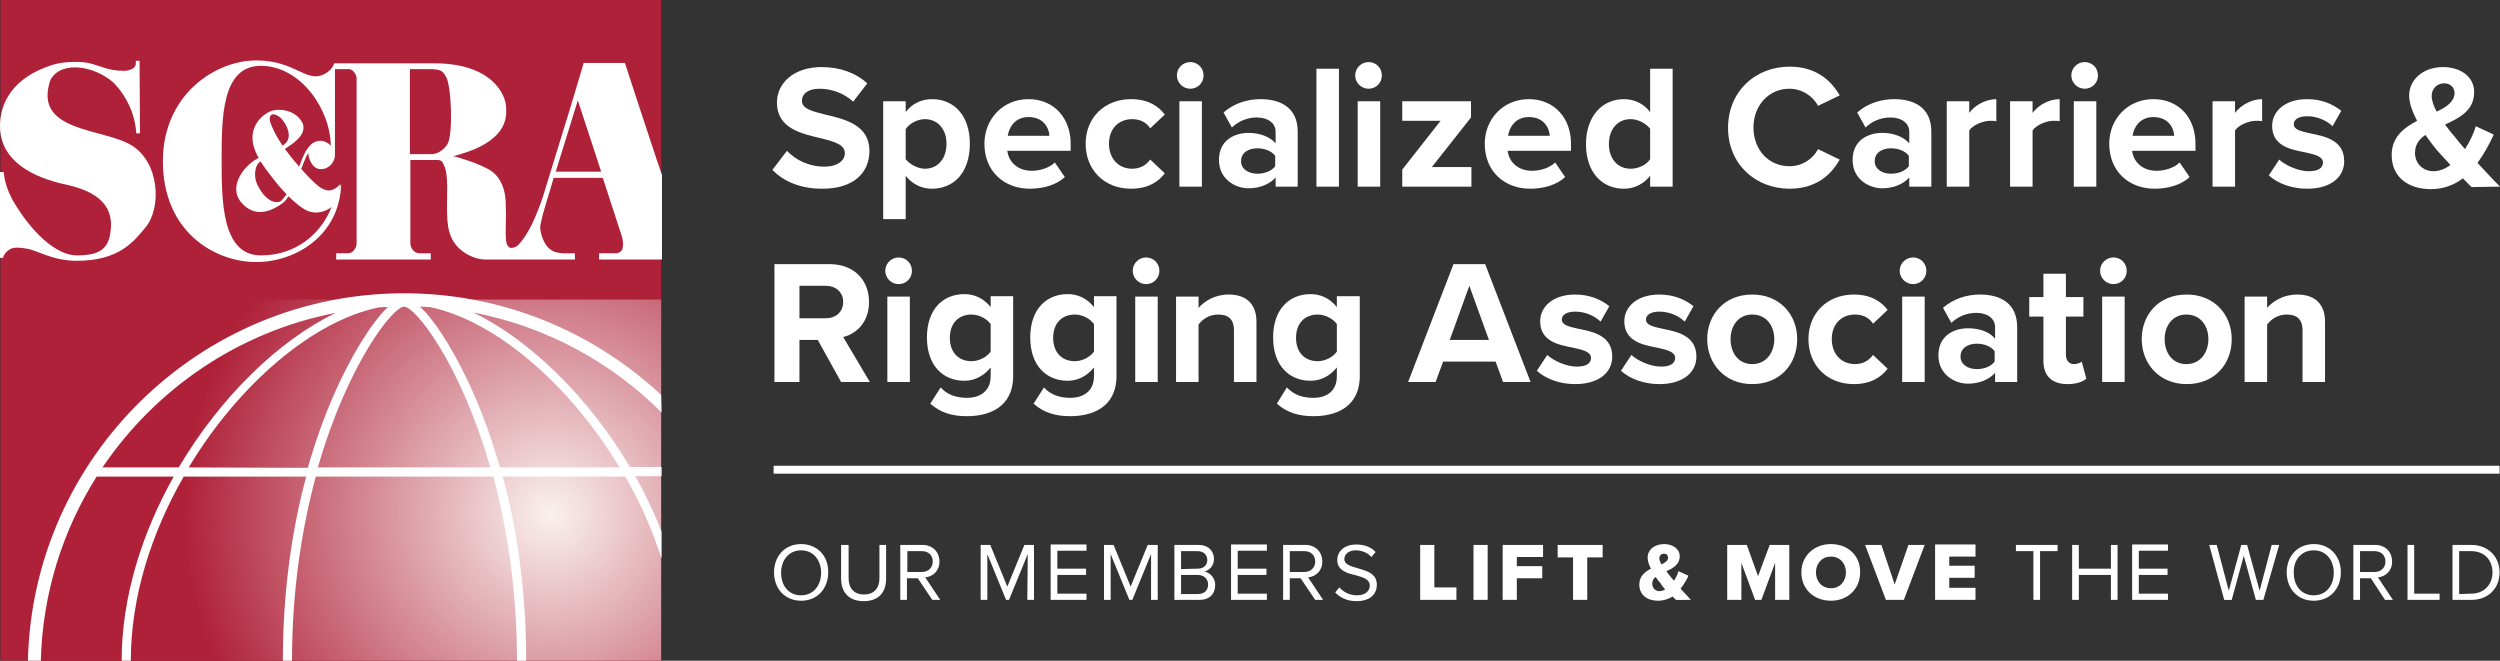 <?xml version="1.0" encoding="UTF-8"?><svg xmlns="http://www.w3.org/2000/svg" xmlns:xlink="http://www.w3.org/1999/xlink" version="1.1" id="layer" x="0px" y="0px" viewBox="0 0 600.1 158.6" style="enable-background:new 0 0 600.1 158.6;" xml:space="preserve"><rect x="0" y="0" width="600.1" height="158.6" fill="#333333" stroke="none"/><style type="text/css">.st0{fill:#FFFFFF;}	.st1{fill:#AF2139;}	.st2{fill:url(#SVGID_1_);}</style><path class="st0" d="M188.9,36.2c2,2.1,5.1,3.8,9,3.8c3.3,0,4.9-1.6,4.9-3.2c0-2.1-2.5-2.8-5.7-3.6c-4.6-1.1-10.6-2.3-10.6-8.6 c0-4.7,4.1-8.5,10.7-8.5c4.5,0,8.2,1.4,11,3.9l-3.4,4.4c-2.3-2.1-5.3-3.1-8.1-3.1c-2.7,0-4.2,1.2-4.2,2.9c0,1.9,2.4,2.5,5.6,3.3 c4.7,1.1,10.6,2.5,10.6,8.7c0,5.2-3.7,9.1-11.3,9.1c-5.4,0-9.3-1.8-12-4.5L188.9,36.2z M217.4,52.6V42.2c1.7,2.1,3.9,3.1,6.3,3.1 c5.3,0,9.1-3.9,9.1-10.8c0-6.8-3.8-10.7-9.1-10.7c-2.5,0-4.8,1.1-6.3,3.1v-2.6H212v28.3H217.4z M222,28.6c3.1,0,5.2,2.4,5.2,5.9 c0,3.6-2.1,6-5.2,6c-1.7,0-3.7-1.1-4.6-2.3V31C218.3,29.6,220.3,28.6,222,28.6 M246.9,23.8c-6.2,0-10.6,4.8-10.6,10.7 c0,6.6,4.7,10.8,10.9,10.8c3.2,0,6.4-0.9,8.4-2.8l-2.4-3.5c-1.3,1.3-3.6,2-5.5,2c-3.5,0-5.6-2.2-5.9-4.8H257V35 C257.2,28.4,253,23.8,246.9,23.8 M241.9,32.6c0.3-2,1.7-4.5,5-4.5c3.6,0,4.9,2.6,5,4.5H241.9 M271.5,23.8c-6.3,0-10.9,4.4-10.9,10.7 s4.5,10.8,10.9,10.8c4.2,0,6.7-1.8,8.1-3.7l-3.5-3.3c-1,1.4-2.5,2.2-4.3,2.2c-3.3,0-5.6-2.4-5.6-6s2.3-5.9,5.6-5.9 c1.9,0,3.4,0.8,4.3,2.2l3.5-3.3C278.2,25.6,275.7,23.8,271.5,23.8 M282.5,18.1c0,1.8,1.5,3.2,3.2,3.2c1.8,0,3.2-1.4,3.2-3.2 c0-1.8-1.4-3.2-3.2-3.2C284,14.9,282.5,16.3,282.5,18.1 M283.1,44.8h5.4V24.3h-5.4V44.8z M306.1,44.8h5.4V31.6 c0-5.9-4.3-7.8-8.9-7.8c-3.2,0-6.4,1-8.9,3.2l2,3.6c1.7-1.6,3.8-2.4,6-2.4c2.7,0,4.5,1.4,4.5,3.4v2.8c-1.4-1.6-3.8-2.5-6.5-2.5 c-3.3,0-7.1,1.7-7.1,6.5c0,4.6,3.9,6.8,7.1,6.8c2.7,0,5.1-1,6.5-2.6v2.2C306.2,44.8,306.1,44.8,306.1,44.8z M306.1,39.9 c-0.9,1.2-2.6,1.8-4.3,1.8c-2.1,0-3.9-1.1-3.9-3c0-2,1.7-3.1,3.9-3.1c1.7,0,3.4,0.6,4.3,1.8V39.9z M316,44.8h5.4V16.5H316V44.8z M325.3,18.1c0,1.8,1.5,3.2,3.2,3.2c1.8,0,3.2-1.4,3.2-3.2c0-1.8-1.4-3.2-3.2-3.2C326.8,14.9,325.3,16.3,325.3,18.1 M325.9,44.8h5.4 V24.3h-5.4V44.8z M336.5,44.8h16.7v-4.7h-9.5l9.4-11.9v-3.9h-16.5V29h9.2l-9.2,11.7v4.1H336.5z M367,23.8c-6.2,0-10.6,4.8-10.6,10.7 c0,6.6,4.7,10.8,10.9,10.8c3.2,0,6.4-0.9,8.4-2.8l-2.4-3.5c-1.3,1.3-3.6,2-5.5,2c-3.5,0-5.6-2.2-5.9-4.8h15.2V35 C377.3,28.4,373.1,23.8,367,23.8 M362,32.6c0.3-2,1.7-4.5,5-4.5c3.6,0,4.9,2.6,5,4.5H362 M396.1,44.8h5.4V16.5h-5.4v10.4 c-1.6-2.1-3.9-3.1-6.3-3.1c-5.2,0-9.1,4.1-9.1,10.8c0,6.8,3.9,10.7,9.1,10.7c2.5,0,4.7-1.1,6.3-3.1V44.8z M396.1,38.2 c-0.9,1.4-2.8,2.3-4.7,2.3c-3.1,0-5.2-2.4-5.2-5.9c0-3.6,2.1-6,5.2-6c1.8,0,3.7,1,4.7,2.3V38.2z M414.8,30.7 c0,8.7,6.6,14.6,14.8,14.6c6.4,0,10-3.4,12-7l-5.2-2.5c-1.2,2.3-3.7,4.1-6.9,4.1c-4.9,0-8.6-3.9-8.6-9.3c0-5.3,3.7-9.3,8.6-9.3 c3.1,0,5.7,1.8,6.9,4.1l5.2-2.5c-2-3.5-5.6-6.9-12-6.9C421.3,16,414.8,22,414.8,30.7 M458.2,44.8h5.4V31.6c0-5.9-4.3-7.8-8.9-7.8 c-3.2,0-6.4,1-8.9,3.2l2,3.6c1.7-1.6,3.8-2.4,6-2.4c2.7,0,4.5,1.4,4.5,3.4v2.8c-1.4-1.6-3.8-2.5-6.5-2.5c-3.3,0-7.1,1.7-7.1,6.5 c0,4.6,3.9,6.8,7.1,6.8c2.7,0,5.1-1,6.5-2.6v2.2C458.3,44.8,458.2,44.8,458.2,44.8z M458.2,39.9c-0.9,1.2-2.6,1.8-4.3,1.8 c-2.1,0-3.9-1.1-3.9-3c0-2,1.7-3.1,3.9-3.1c1.7,0,3.4,0.6,4.3,1.8V39.9z M467.3,44.8h5.4V31.3c0.9-1.3,3.3-2.3,5-2.3 c0.6,0,1.1,0,1.5,0.1v-5.3c-2.5,0-5.1,1.4-6.5,3.3v-2.8h-5.4V44.8z M482.5,44.8h5.4V31.3c0.9-1.3,3.3-2.3,5-2.3c0.6,0,1.1,0,1.5,0.1 v-5.3c-2.5,0-5.1,1.4-6.5,3.3v-2.8h-5.4V44.8z M497.2,18.1c0,1.8,1.5,3.2,3.2,3.2c1.8,0,3.2-1.4,3.2-3.2c0-1.8-1.4-3.2-3.2-3.2 C498.7,14.9,497.2,16.3,497.2,18.1 M497.8,44.8h5.4V24.3h-5.4V44.8z M516.9,23.8c-6.2,0-10.6,4.8-10.6,10.7 c0,6.6,4.7,10.8,10.9,10.8c3.2,0,6.4-0.9,8.4-2.8l-2.4-3.5c-1.3,1.3-3.6,2-5.5,2c-3.5,0-5.6-2.2-5.9-4.8H527V35 C527.2,28.4,523.1,23.8,516.9,23.8 M511.9,32.6c0.3-2,1.7-4.5,5-4.5c3.6,0,4.9,2.6,5,4.5H511.9 M531.1,44.8h5.4V31.3 c0.9-1.3,3.3-2.3,5-2.3c0.6,0,1.1,0,1.5,0.1v-5.3c-2.5,0-5.1,1.4-6.5,3.3v-2.8h-5.4V44.8z M544.6,42.1c2.2,2,5.6,3.2,9.2,3.2 c5.7,0,8.9-2.8,8.9-6.6c0-5.1-4.7-6-8.2-6.7c-2.3-0.5-3.9-0.9-3.9-2.2c0-1.2,1.3-1.9,3.2-1.9c2.5,0,4.8,1.1,6.1,2.4l2.1-3.7 c-2-1.6-4.7-2.8-8.2-2.8c-5.4,0-8.4,3-8.4,6.4c0,4.9,4.5,5.7,8.1,6.4c2.3,0.5,4.1,1,4.1,2.4c0,1.3-1.1,2.1-3.4,2.1 c-2.5,0-5.6-1.4-7.1-2.8L544.6,42.1z M600.1,44.8c-2-2-3.7-3.9-5.4-5.7c1.6-2.2,2.9-4.6,3.9-6.8l-4.3-2c-0.5,1.7-1.4,3.6-2.6,5.5 c-0.8-0.9-1.6-1.9-2.4-2.9c-0.7-0.8-1.6-1.9-2.4-3c3.5-1.6,7-3.4,7-7.8c0-3.8-3.4-6-7.5-6c-4.7,0-8.1,3-8.1,6.8c0,1.9,0.8,4,1.9,6.1 c-3.2,1.7-6.1,3.9-6.1,8.2c0,5.5,4.2,8.2,9.4,8.2c3.1,0,5.6-1,7.7-2.6c0.8,0.8,1.5,1.6,2.1,2.1L600.1,44.8 M588.2,39.6 c-1.2,0.9-2.6,1.5-4.1,1.5c-2.3,0-4.4-1.7-4.4-4.4c0-2,1-3.3,2.5-4.3c0.9,1.3,1.9,2.6,2.8,3.7C585.7,36.9,586.9,38.2,588.2,39.6 M584.9,26.8c-0.7-1.3-1.2-2.6-1.2-3.8c0-1.7,1.3-3,3-3c1.4,0,2.5,0.9,2.5,2.4C589.1,24.4,587.3,25.7,584.9,26.8 M201.9,91.7h6.9 l-6.4-10.8c3-0.7,6.2-3.4,6.2-8.4c0-5.3-3.6-9.1-9.5-9.1h-13.2v28.3h6V81.6h4.4L201.9,91.7z M198.2,68.6c2.4,0,4.2,1.5,4.2,3.9 s-1.8,3.9-4.2,3.9h-6.3v-7.8H198.2 M212.5,65c0,1.8,1.5,3.2,3.2,3.2c1.8,0,3.2-1.4,3.2-3.2c0-1.8-1.4-3.2-3.2-3.2 C214,61.8,212.5,63.2,212.5,65 M213,91.7h5.4V71.2H213V91.7z M223.3,96.9c2.5,2.2,5.3,3,8.8,3c5,0,11.1-1.9,11.1-9.7V71.1h-5.4v2.6 c-1.7-2.1-3.9-3.1-6.3-3.1c-5.2,0-9,3.7-9,10.4c0,6.8,3.9,10.4,9,10.4c2.5,0,4.7-1.2,6.3-3.2v2.1c0,4-3.1,5.2-5.6,5.2 c-2.6,0-4.8-0.7-6.4-2.5L223.3,96.9z M237.8,84.4c-0.9,1.3-2.8,2.3-4.6,2.3c-3.1,0-5.2-2.1-5.2-5.6s2.1-5.6,5.2-5.6 c1.8,0,3.7,1,4.6,2.3V84.4z M248.1,96.9c2.5,2.2,5.3,3,8.8,3c5,0,11.1-1.9,11.1-9.7V71.1h-5.4v2.6c-1.7-2.1-3.9-3.1-6.3-3.1 c-5.2,0-9,3.7-9,10.4c0,6.8,3.9,10.4,9,10.4c2.5,0,4.7-1.2,6.3-3.2v2.1c0,4-3.1,5.2-5.6,5.2c-2.6,0-4.8-0.7-6.4-2.5L248.1,96.9z M262.6,84.4c-0.9,1.3-2.8,2.3-4.6,2.3c-3.1,0-5.2-2.1-5.2-5.6s2.1-5.6,5.2-5.6c1.8,0,3.7,1,4.6,2.3V84.4z M271.9,65 c0,1.8,1.5,3.2,3.2,3.2c1.8,0,3.2-1.4,3.2-3.2c0-1.8-1.4-3.2-3.2-3.2C273.4,61.8,271.9,63.2,271.9,65 M272.5,91.7h5.4V71.2h-5.4 V91.7z M296.2,91.7h5.4V77.2c0-4-2.2-6.5-6.7-6.5c-3.3,0-5.8,1.6-7.2,3.2v-2.7h-5.4v20.5h5.4V77.9c0.9-1.2,2.5-2.4,4.7-2.4 c2.3,0,3.8,1,3.8,3.8L296.2,91.7L296.2,91.7z M306.5,96.9c2.5,2.2,5.3,3,8.8,3c5,0,11.1-1.9,11.1-9.7V71.1h-5.5v2.6 c-1.7-2.1-3.9-3.1-6.3-3.1c-5.2,0-9,3.7-9,10.4c0,6.8,3.9,10.4,9,10.4c2.5,0,4.7-1.2,6.3-3.2v2.1c0,4-3,5.2-5.6,5.2 s-4.7-0.7-6.4-2.5L306.5,96.9z M320.9,84.4c-0.9,1.3-2.8,2.3-4.6,2.3c-3.1,0-5.2-2.1-5.2-5.6s2.1-5.6,5.2-5.6c1.8,0,3.7,1,4.6,2.3 V84.4z M360.8,91.7h6.6l-10.9-28.3h-7.6L338,91.7h6.6l1.8-4.9H359L360.8,91.7z M352.7,68.6l4.7,13H348L352.7,68.6z M368.9,89 c2.2,2,5.6,3.2,9.2,3.2c5.7,0,8.9-2.8,8.9-6.6c0-5.1-4.7-6-8.2-6.7c-2.3-0.5-3.9-0.9-3.9-2.2c0-1.2,1.3-1.9,3.2-1.9 c2.5,0,4.8,1.1,6.1,2.4l2.1-3.7c-2-1.6-4.7-2.8-8.2-2.8c-5.4,0-8.4,3-8.4,6.4c0,4.9,4.5,5.7,8.1,6.4c2.3,0.5,4.1,1,4.1,2.4 c0,1.3-1.1,2.1-3.4,2.1c-2.5,0-5.6-1.4-7.1-2.8L368.9,89z M389.1,89c2.2,2,5.6,3.2,9.2,3.2c5.7,0,8.9-2.8,8.9-6.6 c0-5.1-4.7-6-8.2-6.7c-2.3-0.5-3.9-0.9-3.9-2.2c0-1.2,1.3-1.9,3.2-1.9c2.5,0,4.8,1.1,6.1,2.4l2.1-3.7c-2-1.6-4.7-2.8-8.2-2.8 c-5.4,0-8.4,3-8.4,6.4c0,4.9,4.5,5.7,8.1,6.4c2.3,0.5,4.1,1,4.1,2.4c0,1.3-1.1,2.1-3.4,2.1c-2.5,0-5.6-1.4-7.1-2.8L389.1,89z M409.8,81.4c0,5.8,4.1,10.8,10.8,10.8c6.8,0,10.8-4.9,10.8-10.8c0-5.8-4.1-10.7-10.8-10.7C413.9,70.7,409.8,75.6,409.8,81.4 M425.9,81.4c0,3.2-1.9,6-5.3,6s-5.2-2.8-5.2-6s1.9-5.9,5.2-5.9C424,75.5,425.9,78.2,425.9,81.4 M445,70.7 c-6.3,0-10.9,4.4-10.9,10.7c0,6.3,4.5,10.8,10.9,10.8c4.2,0,6.7-1.8,8.1-3.7l-3.5-3.3c-1,1.4-2.5,2.2-4.3,2.2c-3.3,0-5.6-2.4-5.6-6 s2.3-5.9,5.6-5.9c1.9,0,3.4,0.8,4.3,2.2l3.5-3.3C451.7,72.5,449.2,70.7,445,70.7 M456,65c0,1.8,1.5,3.2,3.2,3.2 c1.8,0,3.2-1.4,3.2-3.2c0-1.8-1.4-3.2-3.2-3.2C457.5,61.8,456,63.2,456,65 M456.6,91.7h5.4V71.2h-5.4V91.7z M478.8,91.7h5.4V78.5 c0-5.9-4.3-7.8-8.9-7.8c-3.2,0-6.4,1-8.9,3.2l2,3.6c1.7-1.6,3.8-2.4,6-2.4c2.7,0,4.5,1.4,4.5,3.4v2.8c-1.4-1.7-3.8-2.5-6.5-2.5 c-3.3,0-7.1,1.7-7.1,6.5c0,4.6,3.9,6.8,7.1,6.8c2.7,0,5.1-1,6.5-2.6v2.2H478.8z M478.8,86.8c-0.9,1.2-2.6,1.8-4.3,1.8 c-2.1,0-3.9-1.1-3.9-3c0-2,1.7-3.1,3.9-3.1c1.7,0,3.4,0.6,4.3,1.8V86.8z M490.5,86.6c0,3.6,2,5.6,5.8,5.6c2.2,0,3.7-0.6,4.5-1.3 l-1.1-4.1c-0.3,0.3-1.1,0.6-1.9,0.6c-1.2,0-1.9-1-1.9-2.2V76h4.2v-4.7h-4.2v-5.6h-5.4v5.6h-3.4V76h3.4V86.6 M504.1,65 c0,1.8,1.5,3.2,3.2,3.2c1.8,0,3.2-1.4,3.2-3.2c0-1.8-1.4-3.2-3.2-3.2C505.6,61.8,504.1,63.2,504.1,65 M504.6,91.7h5.4V71.2h-5.4 V91.7z M514.1,81.4c0,5.8,4.1,10.8,10.8,10.8c6.8,0,10.8-4.9,10.8-10.8c0-5.8-4.1-10.7-10.8-10.7C518.1,70.7,514.1,75.6,514.1,81.4 M530.1,81.4c0,3.2-1.9,6-5.3,6c-3.4,0-5.2-2.8-5.2-6s1.9-5.9,5.2-5.9C528.2,75.5,530.1,78.2,530.1,81.4 M552.7,91.7h5.4V77.2 c0-4-2.2-6.5-6.7-6.5c-3.3,0-5.8,1.6-7.2,3.2v-2.7h-5.4v20.5h5.4V77.9c0.9-1.2,2.5-2.4,4.7-2.4c2.3,0,3.8,1,3.8,3.8V91.7z M192.3,130.6c-3.9,0-6.5,2.9-6.5,6.8s2.6,6.8,6.5,6.8s6.5-2.9,6.5-6.8C198.9,133.5,196.2,130.6,192.3,130.6 M192.3,132.1 c2.9,0,4.8,2.3,4.8,5.4s-1.9,5.4-4.8,5.4c-3,0-4.8-2.3-4.8-5.4S189.4,132.1,192.3,132.1 M201.9,138.9c0,3.2,1.8,5.4,5.4,5.4 c3.6,0,5.4-2.1,5.4-5.4v-8.1h-1.6v8c0,2.4-1.3,3.9-3.7,3.9s-3.7-1.5-3.7-3.9v-8h-1.8L201.9,138.9L201.9,138.9z M223.8,144h1.9 l-3.6-5.4c1.8-0.2,3.4-1.5,3.4-3.8c0-2.4-1.7-4-4.1-4h-5.3V144h1.6v-5.2h2.6L223.8,144z M221.3,132.3c1.6,0,2.6,1,2.6,2.5 s-1.1,2.5-2.6,2.5h-3.5v-5H221.3 M246.6,144h1.6v-13.2h-2.3l-4.1,10l-4.1-10h-2.3V144h1.6v-11l4.5,11h0.7l4.5-11L246.6,144 L246.6,144z M252.2,144h8.6v-1.5h-7V138h6.9v-1.5h-6.9v-4.3h7v-1.5h-8.6L252.2,144L252.2,144z M276.3,144h1.6v-13.2h-2.4l-4.1,10 l-4.1-10H265V144h1.6v-11l4.5,11h0.7l4.5-11L276.3,144L276.3,144z M281.9,144h6c2.4,0,3.8-1.4,3.8-3.6c0-1.6-1.2-3-2.6-3.2 c1.2-0.3,2.3-1.4,2.3-3c0-2-1.4-3.4-3.7-3.4h-5.8L281.9,144L281.9,144z M283.5,136.6v-4.3h4c1.5,0,2.3,1,2.3,2.1 c0,1.2-0.8,2.1-2.3,2.1L283.5,136.6L283.5,136.6z M283.5,142.6V138h4c1.6,0,2.5,1.1,2.5,2.3c0,1.4-0.9,2.3-2.5,2.3H283.5 L283.5,142.6z M295.5,144h8.6v-1.5h-7V138h6.9v-1.5h-6.9v-4.3h7v-1.5h-8.6V144z M315.7,144h1.9l-3.6-5.4c1.8-0.2,3.4-1.5,3.4-3.8 c0-2.4-1.7-4-4.1-4H308V144h1.6v-5.2h2.6L315.7,144z M313.1,132.3c1.6,0,2.6,1,2.6,2.5s-1.1,2.5-2.6,2.5h-3.5v-5H313.1 M320.5,142.2 c1.1,1.2,2.8,2.1,5.1,2.1c3.6,0,4.9-2,4.9-3.9c0-2.8-2.5-3.4-4.6-4c-1.7-0.5-3.2-0.9-3.2-2.2c0-1.2,1.1-2.1,2.7-2.1 c1.4,0,2.8,0.5,3.8,1.6l1-1.2c-1.1-1.2-2.7-1.8-4.7-1.8c-2.6,0-4.5,1.5-4.5,3.7c0,2.6,2.4,3.2,4.5,3.7c1.7,0.5,3.3,0.9,3.3,2.5 c0,1-0.8,2.3-3.1,2.3c-1.9,0-3.3-0.9-4.2-1.9L320.5,142.2z M340.9,144h8.7v-3h-5.3v-10.2h-3.4L340.9,144L340.9,144z M353.7,144h3.4 v-13.2h-3.4V144z M360.7,144h3.4v-5.2h6.1v-2.9h-6.1v-2.2h6.3v-2.9h-9.7L360.7,144L360.7,144z M377.6,144h3.4v-10.2h3.7v-3h-10.8v3 h3.7L377.6,144L377.6,144z M405.9,144c-0.9-1-1.7-1.8-2.5-2.7c0.8-1,1.4-2,1.9-3.1l-2.4-1.1c-0.2,0.8-0.6,1.6-1.1,2.3 c-0.3-0.4-0.6-0.7-0.9-1.1c-0.3-0.3-0.6-0.8-0.9-1.2c1.6-0.7,3.2-1.6,3.2-3.6c0-1.8-1.8-2.9-3.7-2.9c-2.4,0-4,1.4-4,3.2 c0,0.9,0.3,1.8,0.8,2.7c-1.5,0.8-2.8,1.8-2.8,3.8c0,2.6,2,3.9,4.5,3.9c1.3,0,2.5-0.4,3.5-1c0.3,0.3,0.6,0.6,0.8,0.8L405.9,144 L405.9,144z M399.7,141.5c-0.5,0.3-1,0.4-1.4,0.4c-0.9,0-1.7-0.7-1.7-1.8c0-0.7,0.3-1.2,0.8-1.6c0.4,0.5,0.8,1.1,1.2,1.5 C398.8,140.4,399.2,140.9,399.7,141.5 M398.8,135.5c-0.3-0.6-0.5-1.1-0.5-1.5c0-0.6,0.5-1.1,1.1-1.1s1,0.4,1,0.9 C400.5,134.5,399.8,135,398.8,135.5 M426.1,144h3.4v-13.2h-4.7l-2.8,7.5l-2.7-7.5h-4.7V144h3.4v-8.9l3.3,8.9h1.5l3.3-8.9L426.1,144 L426.1,144z M439.5,130.6c-4,0-7.1,2.8-7.1,6.8s3,6.8,7.1,6.8c4,0,7-2.8,7-6.8C446.6,133.4,443.6,130.6,439.5,130.6 M439.5,133.6 c2.2,0,3.6,1.7,3.6,3.8s-1.4,3.8-3.6,3.8s-3.6-1.7-3.6-3.8S437.3,133.6,439.5,133.6 M452.7,144h4.3l5-13.2h-3.9l-3.3,9.5l-3.2-9.5 h-3.9L452.7,144z M464.5,144h9.7v-2.9h-6.3v-2.4h6.1v-2.9h-6.1v-2.2h6.3v-2.9h-9.7V144L464.5,144z M488.1,144h1.6v-11.7h4.2v-1.5 h-10v1.5h4.2L488.1,144L488.1,144z M506.7,144h1.6v-13.2h-1.6v5.7H499v-5.7h-1.6V144h1.6v-6h7.7V144z M511.8,144h8.6v-1.5h-7V138 h6.9v-1.5h-6.9v-4.3h7v-1.5h-8.6L511.8,144L511.8,144z M541.5,144h1.8l3.8-13.2h-1.8l-2.9,11l-3-11H538l-3,11l-2.9-11h-1.8l3.6,13.2 h1.8l2.9-10.6L541.5,144z M555.4,130.6c-3.9,0-6.5,2.9-6.5,6.8s2.6,6.8,6.5,6.8s6.5-2.9,6.5-6.8S559.3,130.6,555.4,130.6 M555.4,132.1c2.9,0,4.8,2.3,4.8,5.4s-1.9,5.4-4.8,5.4c-3,0-4.8-2.3-4.8-5.4C550.5,134.4,552.4,132.1,555.4,132.1 M572.5,144h1.9 l-3.6-5.4c1.8-0.2,3.4-1.5,3.4-3.8c0-2.4-1.7-4-4.1-4h-5.2V144h1.6v-5.2h2.6L572.5,144z M570,132.3c1.6,0,2.6,1,2.6,2.5 s-1.1,2.5-2.6,2.5h-3.5v-5H570 M577.8,144h7.8v-1.5h-6.1v-11.7h-1.6V144H577.8z M588.7,144h4.5c4.1,0,6.8-2.8,6.8-6.6 c0-3.7-2.7-6.6-6.8-6.6h-4.5V144z M590.3,142.6v-10.3h2.9c3.3,0,5.1,2.3,5.1,5.1s-1.9,5.1-5.1,5.1L590.3,142.6L590.3,142.6z"/><rect x="185.7" y="111.8" class="st0" width="414.3" height="1.9"/><rect x="0.1" class="st1" width="158.6" height="158.6"/><g><g><radialGradient id="SVGID_1_" cx="-714.809" cy="685.867" r="4.242" gradientTransform="matrix(20.775 0 0 -20.775 14982.466 14372.323)" gradientUnits="userSpaceOnUse"><stop offset="0" style="stop-color:#FAF1EF"/><stop offset="1" style="stop-color:#AF2139"/></radialGradient><rect x="8.2" y="71.9" class="st2" width="150.5" height="86.7"/></g></g><path class="st0" d="M65.2,26.6c-1,0.3-4.6,2.3-4.6,6.5c0,3.6,3.2,7.5,4.5,9.2c1.2,1.6,4.4,5.6,7.6,7.7c3.1,2.1,6.4,0.6,8-1.4l1-4.4 c-1.2,1.2-2.6,2.4-5.1,0.6c-2.5-1.9-6.3-6.6-6.8-7.2c-0.2-0.3-1.8-2.2-2.9-4.1c-0.8-1.3-1.6-2.9-2-4.1c-0.5-1.5,0.2-2.7,2.1-1.4 c1.2,0.8,3.8,4.8,1.2,6.7C66.4,36,64,37,62.1,37.9c-3.5,1.7-7.6,7-4,10.9c3.7,4.1,8.1,1.1,9.7,0c2.7-1.9,4.9-10.2,6.2-12.1 c0,1.2,0.9,3.9,3,3.9s3.4-1.8,3.4-3.4s-1.7-3.4-3.4-3.4c-1.8,0-2.6,1.1-3.2,1.9c-1.7,2.1-3.1,9.4-6.3,12.5c-0.5,0.5-3.3,1.1-5.8-4 c-0.9-2-0.5-4.9,1-5.5c2.1-0.9,4.3-1.9,6.2-3.3c0.6-0.5,4.8-2.7,3.8-5.7C71.3,26.7,67.7,25.9,65.2,26.6"/><path class="st0" d="M33.6,32h-0.9c-0.2-4.5-2.4-9.1-5.5-12.2c-4.7-4.1-12.6-5.3-15.1-0.6C7.8,31.8,24.8,30.7,31.6,34.9 c6.7,4.1,7.2,14.9,3.4,19.6c-2.9,3.5-6.4,8.1-16.6,8.1c-5.8,0-9.4-2.5-11.9-2.9c-3-0.5-3.7-0.2-4.5,0.4c-0.6,0.4-1,1-1.3,1.8H0V41.3 h0.9c0.2,2.4,0.9,4.3,2,6.5c4.6,8,10.6,13.5,15.5,13.5c4,0,7-0.7,7.9-4.4c1.3-5.7-0.7-10.5-10.5-12.6C7.9,42.6,0,38.7,0,30.2 C0,25,2.8,18.7,12.5,15.6c3.1-1,7.2-0.8,8.6-0.5c2.9,0.6,4.7,1.9,8.6,1.9c0,0,0.9,0.1,2.1-0.5c0.4-0.2,0.8-0.7,0.8-1.2v-0.7h0.9 L33.6,32L33.6,32z M148,60.8c0.2,0,1.2-0.3,1.4-1c0.2-0.9,0.3-2-0.4-3.9c-0.5-1.6-3.9-11.9-4.3-13.2h-11.8c-1,3.7-2.4,7.4-3.2,11.4 c-0.2,1.1,0.6,4.9,2.9,6.1c1.5,0.8,3.6,0.6,5.4,0.6v1.5h-21.3c-3.5,0-7.4-2.4-8.6-5.9c-1.8-4.6,0.3-13.8-1.7-17.1 c-0.2-0.4-0.4-0.9-1.4-0.9h-6.5v20c0,1.1,0.9,2.4,2.2,2.4h2.7v1.5H80.7v-1.5h2.9c1.1,0,2-1.3,2-2.4V18.8c0-0.9-0.9-2.2-1.8-2.2h-3.4 V37l-1-1.9c0-8.6-7.1-19.3-16.8-19.3c-9.4,0-9.4,12.5-9.4,22.6c0,9.7,0,22.9,9.4,22.9c11.3,0,17.4-9.2,17.8-15.3 c0-0.1,0.9-0.2,0.9-0.2s0.6-1.8,0.6-1.6c-0.4,12.4-11,18.7-20.4,18.7c-9.9,0-22.4-7.2-22.4-24.2c0-16,12.6-24.2,22.4-24.2 c9.7,0,12.1,5.8,16.7,3.1c1.7-1,2-2.4,2-2.4h24.1c13.5,0,17.3,7.3,17.2,11c0.5,7.9-9.5,10.4-12.7,11.3c0.6,0.1,2,0.5,3.7,1.1 c1.5,0.5,3.2,1.2,4.7,2c3.2,1.7,4.3,5.4,4.2,9c0.2,2.6-0.2,5.6,0.1,8.3c0.1,0.7,0.5,1.7,1.3,1.6c0.5,0,1.1-0.2,1.6-0.7 c2.5-2.5,4.5-7.4,5.9-11.5c0.9-2.9,1.8-5.9,2.7-8.8c2.4-7.7,4.8-15.5,7.1-23.4h9.9c2.5,7.7,5.1,15.6,7.7,23.4 c0.4,1.2,0.8,2.3,1.2,3.5v20.3h-15.1v-1.5H148 M107.4,34.6c1.4-2.2,1-14.2-0.4-16.3c-0.7-1.1-1-1.7-3.7-1.7h-4.9V37h5.2 C104.9,37,106.5,36.1,107.4,34.6 M144.3,41.2c0-0.1-5.6-17.1-5.6-17.1l-5.3,17.1H144.3z"/><path class="st0" d="M158.7,94.8C142.5,79.7,120.8,70.4,97,70.4c-49.1,0-89.2,39.4-90.3,88.2h3.1c0.4-16.2,5.3-31.4,13.4-44.2h18.5 c-7.6,13.5-12.5,28.9-12.5,44.2h2.2c0-15.4,5-30.8,12.7-44.2h29.4c-3.2,11.9-5.6,26.7-5.6,44.2h2.2c0-17.1,2.4-31.9,5.7-44.2h42.6 c3.3,12.3,5.7,27.2,5.7,44.2h2.2c0-17.6-2.4-32.4-5.6-44.2h29.4c3.6,6.2,6.5,12.9,8.7,19.7v-6.5c-1.8-4.6-3.9-9-6.3-13.3h6.3v-2.2 h-7.6c-9.9-16.8-24-30.5-37.6-37.1c17.5,3.4,33.1,11.9,45.2,24L158.7,94.8L158.7,94.8z M24.6,112.2c12.8-18.9,32.7-32.6,56-37.1 c-13.7,6.6-27.7,20.2-37.7,37.1H24.6z M45.3,112.2c12-20,29.9-35.2,45.6-38.4c0.7-0.1,1.5-0.1,2.2-0.1c-3.9,3.7-9,11.9-13.2,21.6 c-2,4.6-4.1,10.3-6,17L45.3,112.2L45.3,112.2z M76.3,112.2c7.1-24.7,18-38.6,20.7-38.6s13.6,13.8,20.7,38.6H76.3z M148.7,112.2H120 c-1.9-6.7-4-12.4-6-17c-4.2-9.7-9.2-17.9-13.2-21.6c0.8,0,1.6,0.1,2.4,0.1C118.9,77,136.7,92.2,148.7,112.2"/></svg>